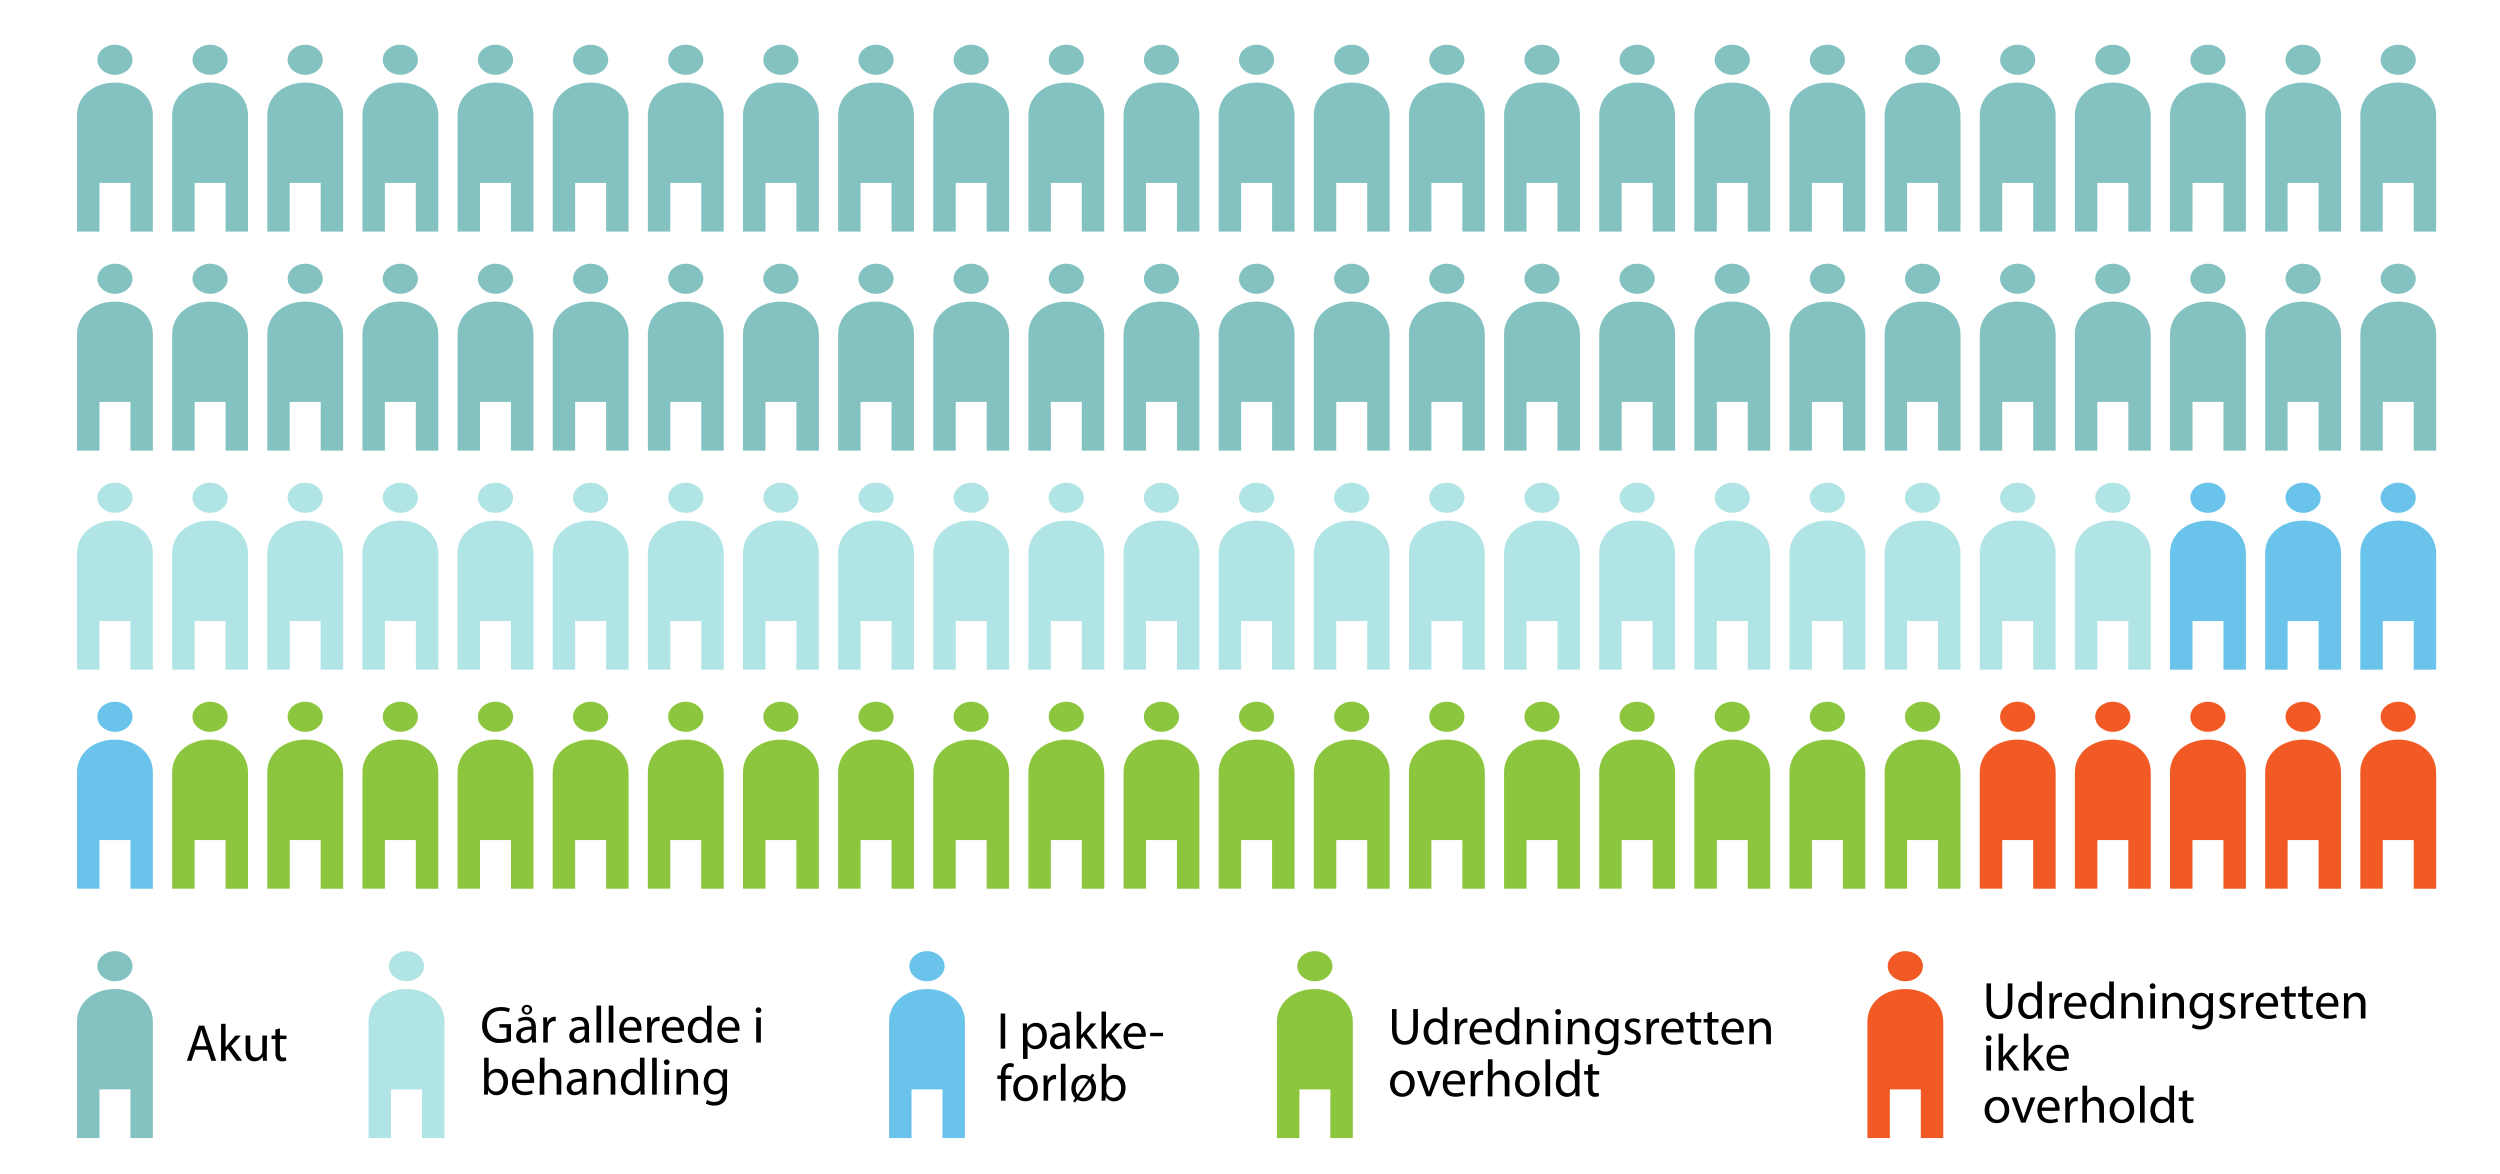 <svg id="Lag_1" data-name="Lag 1" xmlns="http://www.w3.org/2000/svg" viewBox="0 0 1616 759"><defs><style>.cls-1{fill:#84c2c1;}.cls-2{fill:#b1e4e5;}.cls-3{fill:#6ac3ea;}.cls-4{fill:#8cc63f;}.cls-5{fill:#f15a24;}</style></defs><title>udredningsret figur SVG</title><path class="cls-1" d="M74.3,53.38c-13.48,0-24.51,8.42-24.51,21.11v75.23H64.31V118.26h20v31.46H98.8V74.49C98.8,61.8,87.77,53.38,74.3,53.38Z"/><ellipse class="cls-1" cx="74.3" cy="38.63" rx="11.37" ry="9.73"/><path class="cls-1" d="M135.79,53.38c-13.48,0-24.51,8.42-24.51,21.11v75.23h14.53V118.26h20v31.46H160.3V74.49C160.3,61.8,149.27,53.38,135.79,53.38Z"/><ellipse class="cls-1" cx="135.79" cy="38.63" rx="11.37" ry="9.73"/><path class="cls-1" d="M197.29,53.38c-13.48,0-24.51,8.42-24.51,21.11v75.23H187.3V118.26h20v31.46H221.8V74.49C221.8,61.8,210.77,53.38,197.29,53.38Z"/><ellipse class="cls-1" cx="197.29" cy="38.63" rx="11.37" ry="9.73"/><path class="cls-1" d="M258.78,53.38c-13.48,0-24.5,8.42-24.5,21.11v75.23H248.8V118.26h20v31.46h14.52V74.49C283.29,61.8,272.26,53.38,258.78,53.38Z"/><ellipse class="cls-1" cx="258.78" cy="38.63" rx="11.37" ry="9.73"/><path class="cls-1" d="M320.28,53.38c-13.48,0-24.51,8.42-24.51,21.11v75.23H310.3V118.26h20v31.46h14.53V74.49C344.79,61.8,333.76,53.38,320.28,53.38Z"/><ellipse class="cls-1" cx="320.28" cy="38.63" rx="11.37" ry="9.73"/><path class="cls-1" d="M381.78,53.38c-13.48,0-24.51,8.42-24.51,21.11v75.23h14.52V118.26h20v31.46h14.52V74.49C406.28,61.8,395.26,53.38,381.78,53.38Z"/><ellipse class="cls-1" cx="381.78" cy="38.63" rx="11.37" ry="9.73"/><path class="cls-1" d="M443.27,53.38c-13.48,0-24.5,8.42-24.5,21.11v75.23h14.52V118.26h20v31.46h14.52V74.49C467.78,61.8,456.75,53.38,443.27,53.38Z"/><ellipse class="cls-1" cx="443.27" cy="38.63" rx="11.37" ry="9.73"/><path class="cls-1" d="M504.77,53.38c-13.48,0-24.51,8.42-24.51,21.11v75.23h14.52V118.26h20v31.46h14.53V74.49C529.28,61.8,518.25,53.38,504.77,53.38Z"/><ellipse class="cls-1" cx="504.77" cy="38.63" rx="11.37" ry="9.73"/><path class="cls-1" d="M566.27,53.38c-13.48,0-24.51,8.42-24.51,21.11v75.23h14.52V118.26h20v31.46h14.52V74.49C590.77,61.8,579.74,53.38,566.27,53.38Z"/><ellipse class="cls-1" cx="566.27" cy="38.63" rx="11.37" ry="9.73"/><path class="cls-1" d="M627.76,53.38c-13.48,0-24.51,8.42-24.51,21.11v75.23h14.53V118.26h20v31.46h14.52V74.49C652.27,61.8,641.24,53.38,627.76,53.38Z"/><ellipse class="cls-1" cx="627.76" cy="38.63" rx="11.37" ry="9.73"/><path class="cls-1" d="M689.26,53.38c-13.48,0-24.51,8.42-24.51,21.11v75.23h14.52V118.26h20v31.46h14.52V74.49C713.76,61.8,702.74,53.38,689.26,53.38Z"/><ellipse class="cls-1" cx="689.26" cy="38.63" rx="11.37" ry="9.73"/><path class="cls-1" d="M750.75,53.38c-13.48,0-24.5,8.42-24.5,21.11v75.23h14.52V118.26h20v31.46h14.52V74.49C775.26,61.8,764.23,53.38,750.75,53.38Z"/><ellipse class="cls-1" cx="750.75" cy="38.63" rx="11.37" ry="9.73"/><path class="cls-1" d="M812.25,53.38c-13.48,0-24.51,8.42-24.51,21.11v75.23h14.53V118.26h20v31.46h14.53V74.49C836.76,61.8,825.73,53.38,812.25,53.38Z"/><ellipse class="cls-1" cx="812.25" cy="38.63" rx="11.37" ry="9.73"/><path class="cls-1" d="M873.75,53.38c-13.48,0-24.51,8.42-24.51,21.11v75.23h14.52V118.26h20v31.46h14.52V74.49C898.25,61.8,887.23,53.38,873.75,53.38Z"/><ellipse class="cls-1" cx="873.75" cy="38.63" rx="11.37" ry="9.73"/><path class="cls-1" d="M935.24,53.38c-13.48,0-24.5,8.42-24.5,21.11v75.23h14.52V118.26h20v31.46h14.52V74.49C959.75,61.8,948.72,53.38,935.24,53.38Z"/><ellipse class="cls-1" cx="935.24" cy="38.63" rx="11.37" ry="9.73"/><path class="cls-1" d="M996.74,53.38c-13.48,0-24.51,8.42-24.51,21.11v75.23h14.52V118.26h20v31.46h14.53V74.49C1021.25,61.8,1010.22,53.38,996.74,53.38Z"/><ellipse class="cls-1" cx="996.74" cy="38.63" rx="11.37" ry="9.73"/><path class="cls-1" d="M1058.23,53.38c-13.47,0-24.5,8.42-24.5,21.11v75.23h14.52V118.26h20v31.46h14.52V74.49C1082.74,61.8,1071.71,53.38,1058.23,53.38Z"/><ellipse class="cls-1" cx="1058.23" cy="38.63" rx="11.37" ry="9.73"/><path class="cls-1" d="M1119.73,53.38c-13.48,0-24.51,8.42-24.51,21.11v75.23h14.53V118.26h20v31.46h14.52V74.49C1144.24,61.8,1133.21,53.38,1119.73,53.38Z"/><ellipse class="cls-1" cx="1119.73" cy="38.63" rx="11.37" ry="9.73"/><path class="cls-1" d="M1181.23,53.38c-13.48,0-24.51,8.42-24.51,21.11v75.23h14.52V118.26h20v31.46h14.52V74.49C1205.73,61.8,1194.71,53.38,1181.23,53.38Z"/><ellipse class="cls-1" cx="1181.23" cy="38.63" rx="11.37" ry="9.73"/><path class="cls-1" d="M1242.72,53.38c-13.48,0-24.5,8.42-24.5,21.11v75.23h14.52V118.26h20v31.46h14.52V74.49C1267.23,61.8,1256.2,53.38,1242.72,53.38Z"/><ellipse class="cls-1" cx="1242.72" cy="38.63" rx="11.37" ry="9.73"/><path class="cls-1" d="M1304.22,53.38c-13.48,0-24.51,8.42-24.51,21.11v75.23h14.53V118.26h20v31.46h14.53V74.49C1328.73,61.8,1317.7,53.38,1304.22,53.38Z"/><ellipse class="cls-1" cx="1304.22" cy="38.63" rx="11.37" ry="9.73"/><path class="cls-1" d="M1365.72,53.38c-13.48,0-24.51,8.42-24.51,21.11v75.23h14.52V118.26h20v31.46h14.52V74.49C1390.22,61.8,1379.2,53.38,1365.72,53.38Z"/><ellipse class="cls-1" cx="1365.72" cy="38.63" rx="11.37" ry="9.73"/><path class="cls-1" d="M1427.21,53.38c-13.48,0-24.51,8.42-24.51,21.11v75.23h14.53V118.26h20v31.46h14.52V74.49C1451.72,61.8,1440.69,53.38,1427.21,53.38Z"/><ellipse class="cls-1" cx="1427.21" cy="38.63" rx="11.37" ry="9.73"/><path class="cls-1" d="M1488.71,53.38c-13.48,0-24.51,8.42-24.51,21.11v75.23h14.52V118.26h20v31.46h14.53V74.49C1513.22,61.8,1502.19,53.38,1488.71,53.38Z"/><ellipse class="cls-1" cx="1488.71" cy="38.63" rx="11.37" ry="9.73"/><path class="cls-1" d="M1550.2,53.38c-13.47,0-24.5,8.42-24.5,21.11v75.23h14.52V118.26h20v31.46h14.52V74.49C1574.71,61.8,1563.68,53.38,1550.2,53.38Z"/><ellipse class="cls-1" cx="1550.2" cy="38.63" rx="11.37" ry="9.73"/><path class="cls-1" d="M74.3,194.94c-13.48,0-24.51,8.43-24.51,21.12v75.23H64.31V259.83h20v31.46H98.8V216.06C98.8,203.37,87.77,194.94,74.3,194.94Z"/><ellipse class="cls-1" cx="74.3" cy="180.2" rx="11.37" ry="9.73"/><path class="cls-1" d="M135.79,194.94c-13.48,0-24.51,8.43-24.51,21.12v75.23h14.53V259.83h20v31.46H160.3V216.06C160.3,203.37,149.27,194.94,135.79,194.94Z"/><ellipse class="cls-1" cx="135.79" cy="180.2" rx="11.37" ry="9.73"/><path class="cls-1" d="M197.29,194.94c-13.48,0-24.51,8.43-24.51,21.12v75.23H187.3V259.83h20v31.46H221.8V216.06C221.8,203.37,210.77,194.94,197.29,194.94Z"/><ellipse class="cls-1" cx="197.29" cy="180.2" rx="11.37" ry="9.73"/><path class="cls-1" d="M258.78,194.94c-13.48,0-24.5,8.43-24.5,21.12v75.23H248.8V259.83h20v31.46h14.52V216.06C283.29,203.37,272.26,194.94,258.78,194.94Z"/><ellipse class="cls-1" cx="258.78" cy="180.2" rx="11.37" ry="9.73"/><path class="cls-1" d="M320.28,194.94c-13.48,0-24.51,8.43-24.51,21.12v75.23H310.3V259.83h20v31.46h14.53V216.06C344.79,203.37,333.76,194.94,320.28,194.94Z"/><ellipse class="cls-1" cx="320.28" cy="180.2" rx="11.37" ry="9.73"/><path class="cls-1" d="M381.78,194.94c-13.48,0-24.51,8.43-24.51,21.12v75.23h14.52V259.83h20v31.46h14.52V216.06C406.28,203.37,395.26,194.94,381.78,194.94Z"/><ellipse class="cls-1" cx="381.78" cy="180.2" rx="11.37" ry="9.73"/><path class="cls-1" d="M443.27,194.94c-13.48,0-24.5,8.43-24.5,21.12v75.23h14.52V259.83h20v31.46h14.52V216.06C467.78,203.37,456.75,194.94,443.27,194.94Z"/><ellipse class="cls-1" cx="443.27" cy="180.2" rx="11.37" ry="9.73"/><path class="cls-1" d="M504.77,194.94c-13.48,0-24.51,8.43-24.51,21.12v75.23h14.52V259.83h20v31.46h14.53V216.06C529.28,203.37,518.25,194.94,504.77,194.94Z"/><ellipse class="cls-1" cx="504.77" cy="180.2" rx="11.37" ry="9.73"/><path class="cls-1" d="M566.27,194.94c-13.48,0-24.51,8.43-24.51,21.12v75.23h14.52V259.83h20v31.46h14.52V216.06C590.77,203.37,579.74,194.94,566.27,194.94Z"/><ellipse class="cls-1" cx="566.27" cy="180.2" rx="11.37" ry="9.73"/><path class="cls-1" d="M627.76,194.94c-13.48,0-24.51,8.43-24.51,21.12v75.23h14.53V259.83h20v31.46h14.52V216.06C652.27,203.37,641.24,194.94,627.76,194.94Z"/><ellipse class="cls-1" cx="627.76" cy="180.2" rx="11.37" ry="9.73"/><path class="cls-1" d="M689.26,194.94c-13.48,0-24.51,8.43-24.51,21.12v75.23h14.52V259.83h20v31.46h14.52V216.06C713.76,203.37,702.74,194.94,689.26,194.94Z"/><ellipse class="cls-1" cx="689.26" cy="180.2" rx="11.37" ry="9.73"/><path class="cls-1" d="M750.75,194.94c-13.48,0-24.5,8.43-24.5,21.12v75.23h14.52V259.83h20v31.46h14.52V216.06C775.26,203.37,764.23,194.94,750.75,194.94Z"/><ellipse class="cls-1" cx="750.75" cy="180.2" rx="11.37" ry="9.73"/><path class="cls-1" d="M812.25,194.94c-13.48,0-24.51,8.43-24.51,21.12v75.23h14.53V259.83h20v31.46h14.53V216.06C836.76,203.37,825.73,194.94,812.25,194.94Z"/><ellipse class="cls-1" cx="812.25" cy="180.2" rx="11.37" ry="9.73"/><path class="cls-1" d="M873.75,194.94c-13.48,0-24.51,8.43-24.51,21.12v75.23h14.52V259.83h20v31.46h14.52V216.06C898.25,203.37,887.23,194.94,873.75,194.94Z"/><ellipse class="cls-1" cx="873.75" cy="180.2" rx="11.37" ry="9.73"/><path class="cls-1" d="M935.24,194.94c-13.48,0-24.5,8.43-24.5,21.12v75.23h14.52V259.83h20v31.46h14.52V216.06C959.75,203.37,948.72,194.94,935.24,194.94Z"/><ellipse class="cls-1" cx="935.24" cy="180.2" rx="11.37" ry="9.73"/><path class="cls-1" d="M996.74,194.94c-13.48,0-24.51,8.43-24.51,21.12v75.23h14.52V259.83h20v31.46h14.53V216.06C1021.25,203.37,1010.22,194.94,996.74,194.94Z"/><ellipse class="cls-1" cx="996.74" cy="180.2" rx="11.37" ry="9.73"/><path class="cls-1" d="M1058.23,194.94c-13.47,0-24.5,8.43-24.5,21.12v75.23h14.52V259.83h20v31.46h14.52V216.06C1082.74,203.37,1071.71,194.94,1058.23,194.94Z"/><ellipse class="cls-1" cx="1058.23" cy="180.2" rx="11.37" ry="9.73"/><path class="cls-1" d="M1119.73,194.94c-13.48,0-24.51,8.43-24.51,21.12v75.23h14.53V259.83h20v31.46h14.52V216.06C1144.24,203.37,1133.21,194.94,1119.73,194.94Z"/><ellipse class="cls-1" cx="1119.73" cy="180.2" rx="11.37" ry="9.73"/><path class="cls-1" d="M1181.23,194.94c-13.48,0-24.51,8.43-24.51,21.12v75.23h14.52V259.83h20v31.46h14.52V216.06C1205.73,203.37,1194.71,194.94,1181.23,194.94Z"/><ellipse class="cls-1" cx="1181.23" cy="180.2" rx="11.37" ry="9.73"/><path class="cls-1" d="M1242.72,194.94c-13.48,0-24.5,8.43-24.5,21.12v75.23h14.52V259.83h20v31.46h14.52V216.06C1267.23,203.37,1256.2,194.94,1242.72,194.94Z"/><ellipse class="cls-1" cx="1242.72" cy="180.2" rx="11.37" ry="9.73"/><path class="cls-1" d="M1304.22,194.94c-13.48,0-24.51,8.43-24.51,21.12v75.23h14.53V259.83h20v31.46h14.53V216.06C1328.73,203.37,1317.7,194.94,1304.22,194.94Z"/><ellipse class="cls-1" cx="1304.22" cy="180.2" rx="11.37" ry="9.73"/><path class="cls-1" d="M1365.72,194.94c-13.48,0-24.51,8.43-24.51,21.12v75.23h14.52V259.83h20v31.46h14.52V216.06C1390.22,203.37,1379.2,194.94,1365.72,194.94Z"/><ellipse class="cls-1" cx="1365.72" cy="180.2" rx="11.37" ry="9.73"/><path class="cls-1" d="M1427.21,194.94c-13.48,0-24.51,8.43-24.51,21.12v75.23h14.53V259.83h20v31.46h14.52V216.06C1451.72,203.37,1440.69,194.94,1427.21,194.94Z"/><ellipse class="cls-1" cx="1427.21" cy="180.2" rx="11.37" ry="9.73"/><path class="cls-1" d="M1488.71,194.94c-13.48,0-24.51,8.43-24.51,21.12v75.23h14.52V259.83h20v31.46h14.53V216.06C1513.22,203.37,1502.19,194.94,1488.71,194.94Z"/><ellipse class="cls-1" cx="1488.71" cy="180.2" rx="11.37" ry="9.73"/><path class="cls-1" d="M1550.2,194.94c-13.47,0-24.5,8.43-24.5,21.12v75.23h14.52V259.83h20v31.46h14.52V216.06C1574.71,203.37,1563.68,194.94,1550.2,194.94Z"/><ellipse class="cls-1" cx="1550.2" cy="180.2" rx="11.37" ry="9.73"/><path class="cls-2" d="M74.3,336.51c-13.48,0-24.51,8.42-24.51,21.12v75.23H64.31V401.4h20v31.46H98.8V357.63C98.8,344.93,87.77,336.51,74.3,336.51Z"/><ellipse class="cls-2" cx="74.3" cy="321.76" rx="11.37" ry="9.73"/><path class="cls-2" d="M135.79,336.51c-13.48,0-24.51,8.42-24.51,21.12v75.23h14.53V401.4h20v31.46H160.3V357.63C160.3,344.93,149.27,336.51,135.79,336.51Z"/><ellipse class="cls-2" cx="135.79" cy="321.76" rx="11.37" ry="9.73"/><path class="cls-2" d="M197.29,336.51c-13.48,0-24.51,8.42-24.51,21.12v75.23H187.3V401.4h20v31.46H221.8V357.63C221.8,344.93,210.77,336.51,197.29,336.51Z"/><ellipse class="cls-2" cx="197.29" cy="321.76" rx="11.37" ry="9.73"/><path class="cls-2" d="M258.78,336.51c-13.48,0-24.5,8.42-24.5,21.12v75.23H248.8V401.4h20v31.46h14.52V357.63C283.29,344.93,272.26,336.51,258.78,336.51Z"/><ellipse class="cls-2" cx="258.78" cy="321.76" rx="11.37" ry="9.73"/><path class="cls-2" d="M320.28,336.51c-13.48,0-24.51,8.42-24.51,21.12v75.23H310.3V401.4h20v31.46h14.53V357.63C344.79,344.93,333.76,336.51,320.28,336.51Z"/><ellipse class="cls-2" cx="320.28" cy="321.76" rx="11.37" ry="9.73"/><path class="cls-2" d="M381.78,336.51c-13.48,0-24.51,8.42-24.51,21.12v75.23h14.52V401.4h20v31.46h14.52V357.63C406.28,344.93,395.26,336.51,381.78,336.51Z"/><ellipse class="cls-2" cx="381.78" cy="321.76" rx="11.37" ry="9.73"/><path class="cls-2" d="M443.27,336.51c-13.48,0-24.5,8.42-24.5,21.12v75.23h14.52V401.4h20v31.46h14.52V357.63C467.78,344.93,456.75,336.51,443.27,336.51Z"/><ellipse class="cls-2" cx="443.27" cy="321.76" rx="11.37" ry="9.73"/><path class="cls-2" d="M504.77,336.51c-13.48,0-24.51,8.42-24.51,21.12v75.23h14.52V401.4h20v31.46h14.53V357.63C529.28,344.93,518.25,336.51,504.77,336.51Z"/><ellipse class="cls-2" cx="504.77" cy="321.76" rx="11.37" ry="9.73"/><path class="cls-2" d="M566.27,336.51c-13.48,0-24.51,8.42-24.51,21.12v75.23h14.52V401.4h20v31.46h14.52V357.63C590.77,344.93,579.74,336.51,566.27,336.51Z"/><ellipse class="cls-2" cx="566.27" cy="321.76" rx="11.37" ry="9.73"/><path class="cls-2" d="M627.76,336.51c-13.48,0-24.51,8.42-24.51,21.12v75.23h14.53V401.4h20v31.46h14.52V357.63C652.27,344.93,641.24,336.51,627.76,336.51Z"/><ellipse class="cls-2" cx="627.76" cy="321.76" rx="11.37" ry="9.73"/><path class="cls-2" d="M689.26,336.51c-13.48,0-24.51,8.42-24.51,21.12v75.23h14.52V401.4h20v31.46h14.52V357.63C713.76,344.93,702.74,336.51,689.26,336.51Z"/><ellipse class="cls-2" cx="689.26" cy="321.76" rx="11.37" ry="9.73"/><path class="cls-2" d="M750.75,336.51c-13.48,0-24.5,8.42-24.5,21.12v75.23h14.52V401.4h20v31.46h14.52V357.63C775.26,344.93,764.23,336.51,750.75,336.51Z"/><ellipse class="cls-2" cx="750.75" cy="321.76" rx="11.37" ry="9.73"/><path class="cls-2" d="M812.25,336.51c-13.48,0-24.51,8.42-24.51,21.12v75.23h14.53V401.4h20v31.46h14.53V357.63C836.76,344.93,825.73,336.51,812.25,336.51Z"/><ellipse class="cls-2" cx="812.25" cy="321.76" rx="11.37" ry="9.73"/><path class="cls-2" d="M873.75,336.51c-13.48,0-24.51,8.42-24.51,21.12v75.23h14.52V401.4h20v31.46h14.52V357.63C898.25,344.93,887.23,336.51,873.75,336.51Z"/><ellipse class="cls-2" cx="873.75" cy="321.76" rx="11.37" ry="9.73"/><path class="cls-2" d="M935.24,336.51c-13.48,0-24.5,8.42-24.5,21.12v75.23h14.52V401.4h20v31.46h14.52V357.63C959.75,344.93,948.72,336.51,935.24,336.51Z"/><ellipse class="cls-2" cx="935.24" cy="321.76" rx="11.37" ry="9.73"/><path class="cls-2" d="M996.74,336.51c-13.48,0-24.51,8.42-24.51,21.12v75.23h14.52V401.4h20v31.46h14.53V357.63C1021.25,344.93,1010.22,336.51,996.74,336.51Z"/><ellipse class="cls-2" cx="996.74" cy="321.76" rx="11.37" ry="9.73"/><path class="cls-2" d="M1058.23,336.51c-13.47,0-24.5,8.42-24.5,21.12v75.23h14.52V401.4h20v31.46h14.52V357.63C1082.74,344.93,1071.71,336.51,1058.23,336.51Z"/><ellipse class="cls-2" cx="1058.23" cy="321.76" rx="11.37" ry="9.73"/><path class="cls-2" d="M1119.73,336.51c-13.48,0-24.51,8.42-24.51,21.12v75.23h14.53V401.4h20v31.46h14.52V357.63C1144.24,344.93,1133.21,336.51,1119.73,336.51Z"/><ellipse class="cls-2" cx="1119.73" cy="321.76" rx="11.37" ry="9.73"/><path class="cls-2" d="M1181.23,336.51c-13.48,0-24.51,8.42-24.51,21.12v75.23h14.52V401.4h20v31.46h14.52V357.63C1205.73,344.93,1194.71,336.51,1181.23,336.51Z"/><ellipse class="cls-2" cx="1181.23" cy="321.76" rx="11.37" ry="9.73"/><path class="cls-2" d="M1242.72,336.51c-13.48,0-24.5,8.42-24.5,21.12v75.23h14.52V401.4h20v31.46h14.52V357.63C1267.23,344.93,1256.2,336.51,1242.72,336.51Z"/><ellipse class="cls-2" cx="1242.72" cy="321.76" rx="11.37" ry="9.73"/><path class="cls-2" d="M1304.22,336.51c-13.48,0-24.51,8.42-24.51,21.12v75.23h14.53V401.4h20v31.46h14.53V357.63C1328.73,344.93,1317.7,336.51,1304.22,336.51Z"/><ellipse class="cls-2" cx="1304.22" cy="321.76" rx="11.37" ry="9.73"/><path class="cls-2" d="M1365.72,336.51c-13.48,0-24.51,8.42-24.51,21.12v75.23h14.52V401.4h20v31.46h14.52V357.63C1390.22,344.93,1379.2,336.51,1365.72,336.51Z"/><ellipse class="cls-2" cx="1365.72" cy="321.76" rx="11.37" ry="9.73"/><path class="cls-3" d="M1427.21,336.51c-13.48,0-24.51,8.42-24.51,21.12v75.23h14.53V401.4h20v31.46h14.52V357.63C1451.72,344.93,1440.69,336.51,1427.21,336.51Z"/><ellipse class="cls-3" cx="1427.21" cy="321.76" rx="11.37" ry="9.73"/><path class="cls-3" d="M1488.71,336.51c-13.48,0-24.51,8.42-24.51,21.12v75.23h14.52V401.4h20v31.46h14.53V357.63C1513.22,344.93,1502.19,336.51,1488.71,336.51Z"/><ellipse class="cls-3" cx="1488.71" cy="321.76" rx="11.37" ry="9.73"/><path class="cls-3" d="M1550.2,336.51c-13.47,0-24.5,8.42-24.5,21.12v75.23h14.52V401.4h20v31.46h14.52V357.63C1574.71,344.93,1563.68,336.51,1550.2,336.51Z"/><ellipse class="cls-3" cx="1550.2" cy="321.76" rx="11.37" ry="9.73"/><path class="cls-3" d="M74.3,478.08c-13.48,0-24.51,8.42-24.51,21.11v75.23H64.31V543h20v31.46H98.8V499.19C98.8,486.5,87.77,478.08,74.3,478.08Z"/><ellipse class="cls-3" cx="74.3" cy="463.33" rx="11.37" ry="9.73"/><path class="cls-1" d="M74.3,639.31c-13.48,0-24.51,8.42-24.51,21.11v75.23H64.31V704.19h20v31.46H98.8V660.42C98.8,647.73,87.77,639.31,74.3,639.31Z"/><ellipse class="cls-1" cx="74.3" cy="624.56" rx="11.37" ry="9.73"/><path class="cls-4" d="M135.79,478.08c-13.48,0-24.51,8.42-24.51,21.11v75.23h14.53V543h20v31.46H160.3V499.19C160.3,486.5,149.27,478.08,135.79,478.08Z"/><ellipse class="cls-4" cx="135.79" cy="463.33" rx="11.37" ry="9.73"/><path class="cls-4" d="M197.29,478.08c-13.48,0-24.51,8.42-24.51,21.11v75.23H187.3V543h20v31.46H221.8V499.19C221.8,486.5,210.77,478.08,197.29,478.08Z"/><ellipse class="cls-4" cx="197.29" cy="463.33" rx="11.37" ry="9.73"/><path class="cls-4" d="M258.78,478.08c-13.48,0-24.5,8.42-24.5,21.11v75.23H248.8V543h20v31.46h14.52V499.19C283.29,486.5,272.26,478.08,258.78,478.08Z"/><ellipse class="cls-4" cx="258.78" cy="463.33" rx="11.37" ry="9.73"/><path class="cls-4" d="M320.28,478.08c-13.48,0-24.51,8.42-24.51,21.11v75.23H310.3V543h20v31.46h14.53V499.19C344.79,486.5,333.76,478.08,320.28,478.08Z"/><ellipse class="cls-4" cx="320.28" cy="463.33" rx="11.37" ry="9.73"/><path class="cls-4" d="M381.78,478.08c-13.48,0-24.51,8.42-24.51,21.11v75.23h14.52V543h20v31.46h14.52V499.19C406.28,486.5,395.26,478.08,381.78,478.08Z"/><ellipse class="cls-4" cx="381.78" cy="463.33" rx="11.37" ry="9.73"/><path class="cls-4" d="M443.27,478.08c-13.48,0-24.5,8.42-24.5,21.11v75.23h14.52V543h20v31.46h14.52V499.19C467.78,486.5,456.75,478.08,443.27,478.08Z"/><ellipse class="cls-4" cx="443.27" cy="463.33" rx="11.37" ry="9.73"/><path class="cls-4" d="M504.77,478.08c-13.48,0-24.51,8.42-24.51,21.11v75.23h14.52V543h20v31.46h14.53V499.19C529.28,486.5,518.25,478.08,504.77,478.08Z"/><ellipse class="cls-4" cx="504.77" cy="463.33" rx="11.37" ry="9.73"/><path class="cls-4" d="M566.27,478.08c-13.48,0-24.51,8.42-24.51,21.11v75.23h14.52V543h20v31.46h14.52V499.19C590.77,486.5,579.74,478.08,566.27,478.08Z"/><ellipse class="cls-4" cx="566.27" cy="463.33" rx="11.37" ry="9.73"/><path class="cls-4" d="M627.76,478.08c-13.48,0-24.51,8.42-24.51,21.11v75.23h14.53V543h20v31.46h14.52V499.19C652.27,486.5,641.24,478.08,627.76,478.08Z"/><ellipse class="cls-4" cx="627.76" cy="463.33" rx="11.37" ry="9.73"/><path class="cls-4" d="M689.26,478.08c-13.48,0-24.51,8.42-24.51,21.11v75.23h14.52V543h20v31.46h14.52V499.19C713.76,486.5,702.74,478.08,689.26,478.08Z"/><ellipse class="cls-4" cx="689.26" cy="463.33" rx="11.37" ry="9.73"/><path class="cls-4" d="M750.75,478.08c-13.48,0-24.5,8.42-24.5,21.11v75.23h14.52V543h20v31.46h14.52V499.19C775.26,486.5,764.23,478.08,750.75,478.08Z"/><ellipse class="cls-4" cx="750.75" cy="463.33" rx="11.37" ry="9.73"/><path class="cls-4" d="M812.25,478.08c-13.48,0-24.51,8.42-24.51,21.11v75.23h14.53V543h20v31.46h14.53V499.19C836.76,486.5,825.73,478.08,812.25,478.08Z"/><ellipse class="cls-4" cx="812.25" cy="463.33" rx="11.37" ry="9.73"/><path class="cls-4" d="M873.75,478.08c-13.48,0-24.51,8.42-24.51,21.11v75.23h14.52V543h20v31.46h14.52V499.19C898.25,486.5,887.23,478.08,873.75,478.08Z"/><ellipse class="cls-4" cx="873.75" cy="463.33" rx="11.37" ry="9.73"/><path class="cls-4" d="M935.24,478.08c-13.48,0-24.5,8.42-24.5,21.11v75.23h14.52V543h20v31.46h14.52V499.19C959.75,486.5,948.72,478.08,935.24,478.08Z"/><ellipse class="cls-4" cx="935.24" cy="463.33" rx="11.37" ry="9.73"/><path class="cls-4" d="M996.74,478.08c-13.48,0-24.51,8.42-24.51,21.11v75.23h14.52V543h20v31.46h14.53V499.19C1021.25,486.5,1010.22,478.08,996.74,478.08Z"/><ellipse class="cls-4" cx="996.74" cy="463.33" rx="11.37" ry="9.73"/><path class="cls-4" d="M1058.23,478.08c-13.47,0-24.5,8.42-24.5,21.11v75.23h14.52V543h20v31.46h14.52V499.19C1082.74,486.5,1071.71,478.08,1058.23,478.08Z"/><ellipse class="cls-4" cx="1058.23" cy="463.33" rx="11.37" ry="9.73"/><path class="cls-4" d="M1119.73,478.08c-13.48,0-24.51,8.42-24.51,21.11v75.23h14.53V543h20v31.46h14.52V499.19C1144.24,486.5,1133.21,478.08,1119.73,478.08Z"/><ellipse class="cls-4" cx="1119.73" cy="463.33" rx="11.37" ry="9.73"/><path class="cls-4" d="M1181.23,478.08c-13.48,0-24.51,8.42-24.51,21.11v75.23h14.52V543h20v31.46h14.52V499.19C1205.73,486.5,1194.71,478.08,1181.23,478.08Z"/><ellipse class="cls-4" cx="1181.23" cy="463.33" rx="11.37" ry="9.73"/><path class="cls-4" d="M1242.72,478.08c-13.48,0-24.5,8.42-24.5,21.11v75.23h14.52V543h20v31.46h14.52V499.19C1267.23,486.5,1256.2,478.08,1242.72,478.08Z"/><ellipse class="cls-4" cx="1242.72" cy="463.33" rx="11.37" ry="9.73"/><path class="cls-5" d="M1304.22,478.08c-13.48,0-24.51,8.42-24.51,21.11v75.23h14.53V543h20v31.46h14.53V499.19C1328.73,486.5,1317.7,478.08,1304.22,478.08Z"/><ellipse class="cls-5" cx="1304.22" cy="463.33" rx="11.37" ry="9.73"/><path class="cls-5" d="M1365.72,478.08c-13.48,0-24.51,8.42-24.51,21.11v75.23h14.52V543h20v31.46h14.52V499.19C1390.22,486.5,1379.2,478.08,1365.72,478.08Z"/><ellipse class="cls-5" cx="1365.72" cy="463.33" rx="11.37" ry="9.73"/><path class="cls-5" d="M1427.21,478.08c-13.48,0-24.51,8.42-24.51,21.11v75.23h14.53V543h20v31.46h14.52V499.19C1451.72,486.5,1440.69,478.08,1427.21,478.08Z"/><ellipse class="cls-5" cx="1427.21" cy="463.33" rx="11.37" ry="9.73"/><path class="cls-5" d="M1488.71,478.08c-13.48,0-24.51,8.42-24.51,21.11v75.23h14.52V543h20v31.46h14.53V499.19C1513.22,486.5,1502.19,478.08,1488.71,478.08Z"/><ellipse class="cls-5" cx="1488.71" cy="463.33" rx="11.37" ry="9.73"/><path class="cls-5" d="M1550.2,478.08c-13.47,0-24.5,8.42-24.5,21.11v75.23h14.52V543h20v31.46h14.52V499.19C1574.71,486.5,1563.68,478.08,1550.2,478.08Z"/><ellipse class="cls-5" cx="1550.2" cy="463.33" rx="11.37" ry="9.73"/><path d="M126.17,678.56l-2.36,7.14h-3L128.49,663H132l7.75,22.69h-3.13l-2.43-7.14Zm7.44-2.29-2.23-6.53c-.5-1.48-.84-2.82-1.17-4.14h-.07c-.34,1.35-.71,2.73-1.15,4.11l-2.22,6.56Z"/><path d="M145.83,676.88h.06c.41-.57,1-1.28,1.45-1.85l4.78-5.62h3.57l-6.3,6.7,7.17,9.59H153l-5.62-7.81-1.51,1.68v6.13H142.9V661.8h2.93Z"/><path d="M172.45,681.26c0,1.68,0,3.16.14,4.44H170l-.17-2.66h-.06a6.16,6.16,0,0,1-5.39,3c-2.56,0-5.62-1.41-5.62-7.14v-9.52h3v9c0,3.1.94,5.18,3.64,5.18a4.17,4.17,0,0,0,4.17-4.21v-10h3Z"/><path d="M180.94,664.73v4.68h4.24v2.25h-4.24v8.79c0,2,.57,3.16,2.22,3.16a6.61,6.61,0,0,0,1.71-.2l.14,2.22a7.13,7.13,0,0,1-2.63.41,4.07,4.07,0,0,1-3.19-1.25c-.85-.87-1.15-2.32-1.15-4.24v-8.89h-2.52v-2.25H178V665.5Z"/><path class="cls-2" d="M262.75,639.31c-13.48,0-24.51,8.42-24.51,21.11v75.23h14.52V704.19h20v31.46h14.53V660.42C287.26,647.73,276.23,639.31,262.75,639.31Z"/><ellipse class="cls-2" cx="262.75" cy="624.56" rx="11.37" ry="9.73"/><path d="M330.31,672.89a20.9,20.9,0,0,1-7,1.25,10.67,10.67,0,0,1-11.65-11.44c0-6.77,4.68-11.72,12.29-11.72a14.09,14.09,0,0,1,5.66,1l-.71,2.4a11.74,11.74,0,0,0-5-1c-5.52,0-9.12,3.43-9.12,9.12s3.47,9.16,8.75,9.16a9.52,9.52,0,0,0,3.91-.61v-6.77h-4.61V662h7.47Z"/><path d="M344,673.9l-.24-2h-.1a6.07,6.07,0,0,1-5,2.42,4.64,4.64,0,0,1-5-4.67c0-3.94,3.5-6.1,9.79-6.06v-.34c0-1.35-.37-3.77-3.7-3.77a8.09,8.09,0,0,0-4.24,1.21l-.68-1.95a10.09,10.09,0,0,1,5.36-1.45c5,0,6.19,3.4,6.19,6.67V670a23.1,23.1,0,0,0,.27,3.9Zm-.44-8.31c-3.23-.07-6.9.5-6.9,3.67a2.62,2.62,0,0,0,2.79,2.83,4.06,4.06,0,0,0,3.94-2.73,3.11,3.11,0,0,0,.17-.94Zm-6.36-12.82a3.17,3.17,0,0,1,3.43-3.2,3.12,3.12,0,0,1,3.33,3.16,3.39,3.39,0,0,1-6.76,0Zm5.11-.07a1.71,1.71,0,1,0-3.4.07,1.71,1.71,0,1,0,3.4-.07Z"/><path d="M351.18,662.7c0-1.92,0-3.57-.13-5.09h2.59l.1,3.2h.13a4.89,4.89,0,0,1,4.51-3.57,3.45,3.45,0,0,1,.84.1v2.8a4.26,4.26,0,0,0-1-.1c-2.08,0-3.56,1.58-4,3.8a9.13,9.13,0,0,0-.13,1.38v8.68h-2.93Z"/><path d="M378.34,673.9l-.23-2H378a6.07,6.07,0,0,1-5,2.42,4.64,4.64,0,0,1-5-4.67c0-3.94,3.5-6.1,9.8-6.06v-.34c0-1.35-.37-3.77-3.7-3.77a8.09,8.09,0,0,0-4.24,1.21l-.68-1.95a10.08,10.08,0,0,1,5.35-1.45c5,0,6.2,3.4,6.2,6.67V670a23.1,23.1,0,0,0,.27,3.9Zm-.43-8.31c-3.23-.07-6.9.5-6.9,3.67a2.62,2.62,0,0,0,2.79,2.83,4.06,4.06,0,0,0,3.94-2.73,3.11,3.11,0,0,0,.17-.94Z"/><path d="M385.55,650h3v23.9h-3Z"/><path d="M393.49,650h3v23.9h-3Z"/><path d="M403.09,666.3c.06,4,2.62,5.65,5.58,5.65a10.82,10.82,0,0,0,4.52-.84l.5,2.12a13.21,13.21,0,0,1-5.42,1c-5,0-8-3.3-8-8.21s2.89-8.79,7.64-8.79c5.32,0,6.73,4.68,6.73,7.68a12.25,12.25,0,0,1-.1,1.38Zm8.68-2.12c0-1.89-.77-4.82-4.11-4.82-3,0-4.3,2.76-4.54,4.82Z"/><path d="M418.3,662.7c0-1.92,0-3.57-.13-5.09h2.59l.1,3.2H421a4.9,4.9,0,0,1,4.52-3.57,3.58,3.58,0,0,1,.84.1v2.8a4.37,4.37,0,0,0-1-.1c-2.09,0-3.57,1.58-4,3.8a7.93,7.93,0,0,0-.14,1.38v8.68H418.3Z"/><path d="M430.62,666.3c.07,4,2.63,5.65,5.59,5.65a10.73,10.73,0,0,0,4.51-.84l.51,2.12a13.25,13.25,0,0,1-5.42,1c-5,0-8-3.3-8-8.21s2.9-8.79,7.65-8.79c5.31,0,6.73,4.68,6.73,7.68a12.25,12.25,0,0,1-.1,1.38Zm8.69-2.12c0-1.89-.78-4.82-4.11-4.82-3,0-4.31,2.76-4.54,4.82Z"/><path d="M459.91,650v19.7c0,1.44,0,3.09.13,4.2h-2.66l-.13-2.82h-.07a6,6,0,0,1-5.55,3.19c-3.94,0-7-3.33-7-8.28,0-5.42,3.33-8.75,7.3-8.75a5.46,5.46,0,0,1,4.92,2.49H457V650Zm-3,14.24a5.24,5.24,0,0,0-.14-1.24,4.35,4.35,0,0,0-4.27-3.44c-3.07,0-4.88,2.7-4.88,6.3,0,3.3,1.61,6,4.81,6a4.45,4.45,0,0,0,4.34-3.53,5.18,5.18,0,0,0,.14-1.28Z"/><path d="M466.47,666.3c.07,4,2.63,5.65,5.59,5.65a10.73,10.73,0,0,0,4.51-.84l.51,2.12a13.25,13.25,0,0,1-5.42,1c-5,0-8-3.3-8-8.21s2.89-8.79,7.64-8.79c5.31,0,6.73,4.68,6.73,7.68a12.25,12.25,0,0,1-.1,1.38Zm8.69-2.12c0-1.89-.78-4.82-4.11-4.82-3,0-4.31,2.76-4.54,4.82Z"/><path d="M492.12,653a1.74,1.74,0,0,1-1.88,1.82,1.76,1.76,0,0,1-1.79-1.82,1.81,1.81,0,0,1,1.86-1.85A1.75,1.75,0,0,1,492.12,653Zm-3.3,20.87V657.61h3V673.9Z"/><path d="M312.81,707.57c.06-1.11.13-2.76.13-4.21V683.67h2.93V693.9h.07a6,6,0,0,1,5.55-3c4,0,6.9,3.36,6.87,8.31,0,5.82-3.67,8.72-7.31,8.72a5.81,5.81,0,0,1-5.45-3.06h-.1l-.14,2.69Zm3.06-6.53a6,6,0,0,0,.13,1.07,4.58,4.58,0,0,0,4.45,3.47c3.09,0,4.94-2.52,4.94-6.26,0-3.26-1.68-6.06-4.84-6.06A4.72,4.72,0,0,0,316,696.9a5.59,5.59,0,0,0-.17,1.21Z"/><path d="M333.74,700c.07,4,2.63,5.66,5.59,5.66a10.55,10.55,0,0,0,4.51-.85l.51,2.12a13.08,13.08,0,0,1-5.42,1c-5,0-8-3.29-8-8.21s2.89-8.78,7.64-8.78c5.31,0,6.73,4.67,6.73,7.67a11.87,11.87,0,0,1-.1,1.38Zm8.69-2.12c0-1.89-.78-4.81-4.11-4.81-3,0-4.31,2.76-4.54,4.81Z"/><path d="M349,683.67h3v10.16H352a5.44,5.44,0,0,1,2.12-2.08,6,6,0,0,1,3-.84c2.19,0,5.69,1.34,5.69,7v9.7h-3v-9.36c0-2.63-1-4.85-3.77-4.85a4.27,4.27,0,0,0-4,3,3.61,3.61,0,0,0-.2,1.42v9.83h-3Z"/><path d="M376.66,707.57l-.23-2.06h-.11a6,6,0,0,1-5,2.43,4.64,4.64,0,0,1-5-4.68c0-3.94,3.5-6.09,9.8-6.06v-.34c0-1.34-.37-3.77-3.71-3.77a8.14,8.14,0,0,0-4.24,1.21l-.67-1.95a10.17,10.17,0,0,1,5.35-1.44c5,0,6.19,3.39,6.19,6.66v6.09a23.15,23.15,0,0,0,.27,3.91Zm-.44-8.32c-3.23-.06-6.9.51-6.9,3.67a2.62,2.62,0,0,0,2.8,2.83,4.07,4.07,0,0,0,3.94-2.73,3.09,3.09,0,0,0,.16-.94Z"/><path d="M383.87,695.69c0-1.69,0-3.07-.14-4.41h2.63l.16,2.69h.07a6,6,0,0,1,5.39-3.06c2.25,0,5.75,1.34,5.75,6.93v9.73h-3v-9.39c0-2.63-1-4.82-3.77-4.82a4.2,4.2,0,0,0-4,3,4.41,4.41,0,0,0-.2,1.38v9.8h-3Z"/><path d="M416.62,683.67v19.69c0,1.45,0,3.1.13,4.21h-2.66l-.13-2.83h-.07a6,6,0,0,1-5.55,3.2c-3.94,0-7-3.33-7-8.28,0-5.42,3.33-8.75,7.3-8.75a5.43,5.43,0,0,1,4.92,2.49h.07v-9.73Zm-3,14.24a5.33,5.33,0,0,0-.14-1.25,4.36,4.36,0,0,0-4.27-3.43c-3.07,0-4.88,2.69-4.88,6.29,0,3.3,1.61,6,4.81,6a4.45,4.45,0,0,0,4.34-3.54,5.12,5.12,0,0,0,.14-1.28Z"/><path d="M421.53,683.67h3v23.9h-3Z"/><path d="M432.78,686.7a1.84,1.84,0,0,1-3.67,0,1.8,1.8,0,0,1,1.85-1.85A1.76,1.76,0,0,1,432.78,686.7Zm-3.3,20.87V691.28h3v16.29Z"/><path d="M437.35,695.69c0-1.69,0-3.07-.13-4.41h2.63L440,694h.07a6,6,0,0,1,5.39-3.06c2.25,0,5.75,1.34,5.75,6.93v9.73h-3v-9.39c0-2.63-1-4.82-3.77-4.82a4.2,4.2,0,0,0-4,3,4.14,4.14,0,0,0-.2,1.38v9.8h-3Z"/><path d="M470.07,691.28c-.06,1.17-.13,2.49-.13,4.47v9.46c0,3.74-.74,6-2.32,7.44a8.66,8.66,0,0,1-5.93,2,10.59,10.59,0,0,1-5.42-1.34L457,711a9.22,9.22,0,0,0,4.78,1.28c3,0,5.25-1.58,5.25-5.69v-1.82H467a5.81,5.81,0,0,1-5.19,2.73c-4,0-6.93-3.43-6.93-7.94,0-5.52,3.6-8.65,7.34-8.65a5.43,5.43,0,0,1,5.08,2.82h.07l.13-2.45ZM467,697.71a4.06,4.06,0,0,0-.17-1.35,4.26,4.26,0,0,0-4.14-3.13c-2.83,0-4.85,2.39-4.85,6.16,0,3.2,1.62,5.86,4.82,5.86a4.34,4.34,0,0,0,4.11-3,5.35,5.35,0,0,0,.23-1.58Z"/><path class="cls-3" d="M599.2,639.31c-13.47,0-24.5,8.42-24.5,21.11v75.23h14.52V704.19h20v31.46h14.52V660.42C623.71,647.73,612.68,639.31,599.2,639.31Z"/><ellipse class="cls-3" cx="599.2" cy="624.56" rx="11.37" ry="9.73"/><path d="M649.76,655.14v22.69h-2.93V655.14Z"/><path d="M661.24,666.86c0-2.09-.07-3.77-.14-5.32h2.66l.14,2.79H664a6.41,6.41,0,0,1,5.79-3.16c3.94,0,6.9,3.33,6.9,8.28,0,5.86-3.57,8.75-7.4,8.75a5.71,5.71,0,0,1-5-2.56h-.07v8.86h-2.92Zm2.92,4.34a6.38,6.38,0,0,0,.14,1.21,4.57,4.57,0,0,0,4.44,3.47c3.13,0,5-2.56,5-6.3,0-3.26-1.72-6.06-4.85-6.06a4.72,4.72,0,0,0-4.47,3.67,4.87,4.87,0,0,0-.21,1.22Z"/><path d="M689.07,677.83l-.23-2.05h-.1a6.07,6.07,0,0,1-5,2.42,4.65,4.65,0,0,1-5-4.68c0-3.94,3.5-6.09,9.8-6.06v-.33c0-1.35-.37-3.77-3.7-3.77a8.09,8.09,0,0,0-4.24,1.21l-.68-2a10.08,10.08,0,0,1,5.35-1.45c5,0,6.2,3.4,6.2,6.66v6.1a22.11,22.11,0,0,0,.27,3.9Zm-.43-8.31c-3.23-.07-6.9.5-6.9,3.66a2.62,2.62,0,0,0,2.79,2.83,4.05,4.05,0,0,0,3.94-2.72,3.17,3.17,0,0,0,.17-.95Z"/><path d="M698.87,669h.07c.4-.57,1-1.28,1.44-1.85l4.78-5.62h3.57l-6.29,6.7,7.17,9.59H706L700.38,670l-1.51,1.68v6.13h-2.93v-23.9h2.93Z"/><path d="M714.89,669H715c.4-.57,1-1.28,1.45-1.85l4.78-5.62h3.57l-6.3,6.7,7.17,9.59H722L716.41,670l-1.52,1.68v6.13H712v-23.9h2.93Z"/><path d="M729.06,670.22c.07,4,2.63,5.66,5.59,5.66a10.73,10.73,0,0,0,4.51-.84l.51,2.12a13.21,13.21,0,0,1-5.42,1c-5,0-8-3.3-8-8.22s2.89-8.78,7.64-8.78c5.32,0,6.73,4.68,6.73,7.67a11.87,11.87,0,0,1-.1,1.38Zm8.69-2.12c0-1.88-.77-4.81-4.11-4.81-3,0-4.31,2.76-4.54,4.81Z"/><path d="M751.75,667.63v2.19h-8.31v-2.19Z"/><path d="M647,711.49v-14h-2.29V695.2H647v-.77c0-2.29.51-4.38,1.89-5.69a5.66,5.66,0,0,1,4-1.52,6.74,6.74,0,0,1,2.52.48L655,690a4.49,4.49,0,0,0-1.89-.37c-2.52,0-3.16,2.22-3.16,4.72v.87h3.94v2.26H650v14Z"/><path d="M670.86,703.21c0,6-4.17,8.65-8.11,8.65-4.41,0-7.81-3.23-7.81-8.38,0-5.45,3.57-8.65,8.08-8.65C667.7,694.83,670.86,698.23,670.86,703.21Zm-12.92.17c0,3.57,2,6.26,4.95,6.26s4.94-2.66,4.94-6.33c0-2.76-1.38-6.26-4.88-6.26S657.94,700.28,657.94,703.38Z"/><path d="M674.6,700.28c0-1.91,0-3.56-.13-5.08h2.59l.1,3.2h.13a4.89,4.89,0,0,1,4.51-3.57,3.15,3.15,0,0,1,.85.1v2.8a4.37,4.37,0,0,0-1-.1c-2.09,0-3.57,1.58-4,3.8a9.13,9.13,0,0,0-.13,1.38v8.68H674.6Z"/><path d="M685.74,687.59h3v23.9h-3Z"/><path d="M704.66,696l1.41-2,1.32.91L706,697a8.4,8.4,0,0,1,2.46,6.22c0,6-4.14,8.65-7.94,8.65a7.67,7.67,0,0,1-4.18-1.14l-1.45,2-1.24-1,1.41-2a8.37,8.37,0,0,1-2.52-6.29c0-5.42,3.57-8.62,8-8.62A7.74,7.74,0,0,1,704.66,696Zm-1.35,2a4.36,4.36,0,0,0-2.86-1c-3.63,0-5.08,3.37-5.08,6.33a7,7,0,0,0,1.21,4.07l.07,0Zm-5.65,10.67a4,4,0,0,0,2.73.94c3.09,0,5.15-2.66,5.15-6.33a7.25,7.25,0,0,0-1.15-4h-.07Z"/><path d="M712,711.49c.07-1.11.14-2.76.14-4.2v-19.7h2.93v10.24h.06a6.08,6.08,0,0,1,5.56-3c4,0,6.9,3.37,6.86,8.32,0,5.82-3.66,8.71-7.3,8.71a5.78,5.78,0,0,1-5.45-3.06h-.1l-.14,2.69ZM715.1,705a5.41,5.41,0,0,0,.13,1.08,4.57,4.57,0,0,0,4.44,3.47c3.1,0,5-2.53,5-6.26,0-3.27-1.68-6.06-4.85-6.06a4.73,4.73,0,0,0-4.51,3.63,6.47,6.47,0,0,0-.16,1.21Z"/><path class="cls-4" d="M849.92,639.31c-13.47,0-24.5,8.42-24.5,21.11v75.23h14.52V704.19h20v31.46h14.52V660.42C874.43,647.73,863.4,639.31,849.92,639.31Z"/><ellipse class="cls-4" cx="849.92" cy="624.56" rx="11.37" ry="9.73"/><path d="M902.72,652.28v13.43c0,5.08,2.26,7.23,5.29,7.23,3.37,0,5.52-2.22,5.52-7.23V652.28h3V665.5c0,7-3.67,9.83-8.58,9.83-4.65,0-8.15-2.66-8.15-9.69V652.28Z"/><path d="M935.54,651.06v19.69c0,1.45,0,3.1.14,4.21H933l-.13-2.82h-.07a6,6,0,0,1-5.56,3.19c-3.93,0-7-3.33-7-8.28,0-5.42,3.33-8.75,7.3-8.75a5.46,5.46,0,0,1,4.92,2.49h.06v-9.73Zm-3,14.24a5.23,5.23,0,0,0-.13-1.24,4.37,4.37,0,0,0-4.28-3.44c-3.06,0-4.88,2.7-4.88,6.3,0,3.3,1.62,6,4.82,6a4.45,4.45,0,0,0,4.34-3.53,5.24,5.24,0,0,0,.13-1.28Z"/><path d="M940.46,663.75c0-1.92,0-3.56-.13-5.08h2.59l.1,3.2h.13a4.89,4.89,0,0,1,4.51-3.57,3,3,0,0,1,.84.1v2.8a4.19,4.19,0,0,0-1-.11c-2.09,0-3.57,1.59-4,3.81a9.13,9.13,0,0,0-.13,1.38V675h-2.93Z"/><path d="M952.78,667.36c.07,4,2.63,5.65,5.59,5.65a10.73,10.73,0,0,0,4.51-.84l.5,2.12a13.17,13.17,0,0,1-5.42,1c-5,0-8-3.3-8-8.21s2.9-8.79,7.64-8.79c5.32,0,6.74,4.68,6.74,7.68a12.25,12.25,0,0,1-.1,1.38Zm8.68-2.12c0-1.89-.77-4.82-4.1-4.82-3,0-4.31,2.76-4.55,4.82Z"/><path d="M982.07,651.06v19.69c0,1.45,0,3.1.13,4.21h-2.66l-.13-2.82h-.07a6,6,0,0,1-5.55,3.19c-3.94,0-7-3.33-7-8.28,0-5.42,3.33-8.75,7.3-8.75a5.46,5.46,0,0,1,4.92,2.49h.06v-9.73Zm-3,14.24a5.23,5.23,0,0,0-.13-1.24,4.35,4.35,0,0,0-4.27-3.44c-3.07,0-4.89,2.7-4.89,6.3,0,3.3,1.62,6,4.82,6a4.45,4.45,0,0,0,4.34-3.53,5.24,5.24,0,0,0,.13-1.28Z"/><path d="M987,663.08c0-1.68,0-3.06-.13-4.41h2.62l.17,2.69h.07a6,6,0,0,1,5.38-3.06c2.26,0,5.76,1.35,5.76,6.94V675h-3v-9.39c0-2.62-1-4.81-3.77-4.81a4.2,4.2,0,0,0-4,3,4.09,4.09,0,0,0-.21,1.38V675h-3Z"/><path d="M1009,654.09a1.74,1.74,0,0,1-1.88,1.82,1.76,1.76,0,0,1-1.79-1.82,1.81,1.81,0,0,1,1.86-1.85A1.75,1.75,0,0,1,1009,654.09Zm-3.3,20.87V658.67h3V675Z"/><path d="M1013.54,663.08c0-1.68,0-3.06-.13-4.41H1016l.17,2.69h.07a6,6,0,0,1,5.38-3.06c2.26,0,5.76,1.35,5.76,6.94V675h-3v-9.39c0-2.62-1-4.81-3.77-4.81a4.19,4.19,0,0,0-4,3,4.09,4.09,0,0,0-.21,1.38V675h-3Z"/><path d="M1046.26,658.67c-.07,1.18-.13,2.49-.13,4.48v9.46c0,3.73-.75,6-2.33,7.44a8.63,8.63,0,0,1-5.92,2,10.47,10.47,0,0,1-5.42-1.35l.74-2.25a9.22,9.22,0,0,0,4.78,1.28c3,0,5.25-1.59,5.25-5.69v-1.82h-.07a5.83,5.83,0,0,1-5.18,2.73c-4,0-6.93-3.44-6.93-7.95,0-5.52,3.6-8.65,7.33-8.65a5.43,5.43,0,0,1,5.09,2.83h.06l.14-2.46Zm-3.06,6.43a4.42,4.42,0,0,0-.17-1.35,4.28,4.28,0,0,0-4.14-3.13c-2.83,0-4.85,2.39-4.85,6.16,0,3.2,1.62,5.86,4.82,5.86a4.32,4.32,0,0,0,4.1-3,5.1,5.1,0,0,0,.24-1.58Z"/><path d="M1050.64,671.93a7.66,7.66,0,0,0,3.9,1.18c2.16,0,3.17-1.08,3.17-2.42s-.85-2.19-3-3c-2.93-1-4.31-2.66-4.31-4.61,0-2.62,2.12-4.78,5.62-4.78a8.14,8.14,0,0,1,4,1l-.75,2.15a6.32,6.32,0,0,0-3.33-.94c-1.75,0-2.72,1-2.72,2.22s1,2,3.09,2.76c2.83,1.08,4.28,2.5,4.28,4.92,0,2.86-2.22,4.88-6.1,4.88a9.29,9.29,0,0,1-4.57-1.11Z"/><path d="M1064.37,663.75c0-1.92,0-3.56-.13-5.08h2.59l.1,3.2h.13a4.89,4.89,0,0,1,4.52-3.57,3.12,3.12,0,0,1,.84.1v2.8a4.34,4.34,0,0,0-1-.11c-2.09,0-3.57,1.59-4,3.81a9.13,9.13,0,0,0-.13,1.38V675h-2.93Z"/><path d="M1076.69,667.36c.07,4,2.63,5.65,5.59,5.65a10.73,10.73,0,0,0,4.51-.84l.5,2.12a13.16,13.16,0,0,1-5.41,1c-5,0-8-3.3-8-8.21s2.9-8.79,7.64-8.79c5.32,0,6.74,4.68,6.74,7.68a12.25,12.25,0,0,1-.1,1.38Zm8.69-2.12c0-1.89-.78-4.82-4.11-4.82-3,0-4.31,2.76-4.54,4.82Z"/><path d="M1095.48,654v4.68h4.24v2.26h-4.24v8.78c0,2,.57,3.17,2.22,3.17a6.12,6.12,0,0,0,1.71-.21l.14,2.23a7.39,7.39,0,0,1-2.63.4,4.07,4.07,0,0,1-3.19-1.25c-.85-.87-1.15-2.32-1.15-4.24v-8.88h-2.52v-2.26h2.52v-3.9Z"/><path d="M1106.62,654v4.68h4.24v2.26h-4.24v8.78c0,2,.57,3.17,2.22,3.17a6.2,6.2,0,0,0,1.72-.21l.13,2.23a7.39,7.39,0,0,1-2.63.4,4.07,4.07,0,0,1-3.19-1.25c-.84-.87-1.15-2.32-1.15-4.24v-8.88h-2.52v-2.26h2.52v-3.9Z"/><path d="M1115.64,667.36c.07,4,2.62,5.65,5.59,5.65a10.73,10.73,0,0,0,4.51-.84l.5,2.12a13.21,13.21,0,0,1-5.42,1c-5,0-8-3.3-8-8.21s2.9-8.79,7.64-8.79c5.32,0,6.73,4.68,6.73,7.68a10.25,10.25,0,0,1-.1,1.38Zm8.68-2.12c0-1.89-.77-4.82-4.1-4.82-3,0-4.31,2.76-4.55,4.82Z"/><path d="M1130.85,663.08c0-1.68,0-3.06-.13-4.41h2.62l.17,2.69h.07a6,6,0,0,1,5.39-3.06c2.25,0,5.75,1.35,5.75,6.94V675h-3v-9.39c0-2.62-1-4.81-3.77-4.81a4.2,4.2,0,0,0-4,3,4.1,4.1,0,0,0-.2,1.38V675h-3Z"/><path d="M914.44,700.35c0,6-4.18,8.65-8.11,8.65-4.41,0-7.81-3.24-7.81-8.39,0-5.45,3.57-8.65,8.08-8.65C911.27,692,914.44,695.36,914.44,700.35Zm-12.93.16c0,3.57,2.06,6.26,5,6.26s4.95-2.65,4.95-6.32c0-2.76-1.38-6.26-4.88-6.26S901.51,697.42,901.51,700.51Z"/><path d="M919.08,692.33l3.2,9.16a43,43,0,0,1,1.32,4.17h.1c.37-1.34.84-2.69,1.38-4.17l3.16-9.16h3.1l-6.4,16.3h-2.83l-6.19-16.3Z"/><path d="M935.45,701c.06,4,2.62,5.65,5.58,5.65a10.73,10.73,0,0,0,4.51-.84l.51,2.12a13.25,13.25,0,0,1-5.42,1c-5,0-8-3.3-8-8.21s2.89-8.79,7.64-8.79c5.32,0,6.73,4.68,6.73,7.68a12.06,12.06,0,0,1-.1,1.38Zm8.68-2.12c0-1.89-.77-4.82-4.11-4.82-3,0-4.31,2.76-4.54,4.82Z"/><path d="M950.66,697.42c0-1.92,0-3.57-.13-5.09h2.59l.1,3.2h.13a4.89,4.89,0,0,1,4.51-3.57,3.6,3.6,0,0,1,.85.1v2.8a4.37,4.37,0,0,0-1-.1c-2.09,0-3.57,1.58-4,3.8a9.26,9.26,0,0,0-.13,1.38v8.69h-2.93Z"/><path d="M961.8,684.73h3v10.16h.07a5.44,5.44,0,0,1,2.12-2.08,6.07,6.07,0,0,1,3-.85c2.19,0,5.69,1.35,5.69,7v9.7h-3v-9.36c0-2.63-1-4.85-3.77-4.85a4.26,4.26,0,0,0-4,3,3.57,3.57,0,0,0-.21,1.42v9.83h-3Z"/><path d="M995.23,700.35c0,6-4.18,8.65-8.11,8.65-4.41,0-7.81-3.24-7.81-8.39,0-5.45,3.57-8.65,8.08-8.65C992.06,692,995.23,695.36,995.23,700.35Zm-12.93.16c0,3.57,2.06,6.26,5,6.26s5-2.65,5-6.32c0-2.76-1.38-6.26-4.88-6.26S982.3,697.42,982.3,700.51Z"/><path d="M999,684.73h3v23.9h-3Z"/><path d="M1021,684.73v19.69c0,1.45,0,3.1.14,4.21h-2.66l-.14-2.83h-.07a6,6,0,0,1-5.55,3.2c-3.94,0-7-3.34-7-8.28,0-5.42,3.33-8.76,7.31-8.76a5.43,5.43,0,0,1,4.91,2.5h.07v-9.73ZM1018,699a5.24,5.24,0,0,0-.14-1.24,4.34,4.34,0,0,0-4.27-3.43c-3.06,0-4.88,2.69-4.88,6.29,0,3.3,1.61,6,4.81,6a4.45,4.45,0,0,0,4.34-3.54,5.18,5.18,0,0,0,.14-1.28Z"/><path d="M1029.46,687.66v4.67h4.25v2.26h-4.25v8.79c0,2,.58,3.16,2.23,3.16a6.61,6.61,0,0,0,1.71-.2l.14,2.22a7.43,7.43,0,0,1-2.63.4,4.1,4.1,0,0,1-3.2-1.24c-.84-.88-1.14-2.33-1.14-4.24v-8.89H1024v-2.26h2.53v-3.9Z"/><path class="cls-5" d="M1231.6,639.31c-13.48,0-24.51,8.42-24.51,21.11v75.23h14.52V704.19h20v31.46h14.53V660.42C1256.11,647.73,1245.08,639.31,1231.6,639.31Z"/><ellipse class="cls-5" cx="1231.6" cy="624.56" rx="11.37" ry="9.73"/><path d="M1287,635.65v13.43c0,5.08,2.26,7.24,5.29,7.24,3.37,0,5.52-2.23,5.52-7.24V635.65h3v13.23c0,7-3.67,9.83-8.58,9.83-4.65,0-8.15-2.66-8.15-9.7V635.65Z"/><path d="M1319.87,634.44v19.69c0,1.45,0,3.09.13,4.2h-2.66l-.13-2.82h-.07a6,6,0,0,1-5.56,3.2c-3.93,0-7-3.34-7-8.29,0-5.42,3.33-8.75,7.3-8.75a5.46,5.46,0,0,1,4.92,2.49h.06v-9.72Zm-3,14.23a5.23,5.23,0,0,0-.13-1.24,4.36,4.36,0,0,0-4.28-3.43c-3.06,0-4.88,2.69-4.88,6.29,0,3.3,1.62,6,4.82,6a4.46,4.46,0,0,0,4.34-3.54,5.19,5.19,0,0,0,.13-1.28Z"/><path d="M1324.78,647.13c0-1.92,0-3.57-.13-5.09h2.59l.1,3.2h.13a4.89,4.89,0,0,1,4.51-3.57,3.6,3.6,0,0,1,.85.1v2.8a4.37,4.37,0,0,0-1-.1c-2.09,0-3.57,1.58-4,3.8a9.26,9.26,0,0,0-.13,1.38v8.68h-2.93Z"/><path d="M1337.1,650.73c.07,4,2.63,5.65,5.59,5.65a10.73,10.73,0,0,0,4.51-.84l.5,2.12a13.17,13.17,0,0,1-5.42,1c-5,0-8-3.3-8-8.21s2.9-8.79,7.64-8.79c5.32,0,6.74,4.68,6.74,7.68a12.25,12.25,0,0,1-.1,1.38Zm8.69-2.12c0-1.89-.78-4.82-4.11-4.82-3,0-4.31,2.76-4.55,4.82Z"/><path d="M1366.39,634.44v19.69c0,1.45,0,3.09.13,4.2h-2.66l-.13-2.82h-.07a6,6,0,0,1-5.55,3.2c-3.94,0-7-3.34-7-8.29,0-5.42,3.33-8.75,7.3-8.75a5.46,5.46,0,0,1,4.92,2.49h.06v-9.72Zm-3,14.23a5.23,5.23,0,0,0-.13-1.24A4.35,4.35,0,0,0,1359,644c-3.07,0-4.89,2.69-4.89,6.29,0,3.3,1.62,6,4.82,6a4.46,4.46,0,0,0,4.34-3.54,5.19,5.19,0,0,0,.13-1.28Z"/><path d="M1371.3,646.45c0-1.68,0-3.06-.13-4.41h2.62l.17,2.7h.07a6,6,0,0,1,5.38-3.07c2.26,0,5.76,1.35,5.76,6.94v9.72h-3v-9.39c0-2.62-1-4.81-3.77-4.81a4.2,4.2,0,0,0-4,3,4.13,4.13,0,0,0-.21,1.38v9.79h-3Z"/><path d="M1393.28,637.46a1.74,1.74,0,0,1-1.88,1.82,1.76,1.76,0,0,1-1.79-1.82,1.81,1.81,0,0,1,1.86-1.85A1.75,1.75,0,0,1,1393.28,637.46Zm-3.3,20.87V642h3v16.29Z"/><path d="M1397.86,646.45c0-1.68,0-3.06-.13-4.41h2.62l.17,2.7h.07a6,6,0,0,1,5.38-3.07c2.26,0,5.76,1.35,5.76,6.94v9.72h-3v-9.39c0-2.62-1-4.81-3.77-4.81a4.19,4.19,0,0,0-4,3,4.13,4.13,0,0,0-.21,1.38v9.79h-3Z"/><path d="M1430.58,642c-.07,1.18-.13,2.49-.13,4.48V656c0,3.73-.74,6-2.33,7.44a8.63,8.63,0,0,1-5.92,2,10.47,10.47,0,0,1-5.42-1.35l.74-2.25a9.22,9.22,0,0,0,4.78,1.28c3,0,5.25-1.58,5.25-5.69v-1.82h-.07a5.78,5.78,0,0,1-5.18,2.73c-4,0-6.93-3.44-6.93-7.95,0-5.52,3.6-8.65,7.33-8.65a5.43,5.43,0,0,1,5.09,2.83h.06L1428,642Zm-3.06,6.43a4.31,4.31,0,0,0-.17-1.34,4.27,4.27,0,0,0-4.14-3.13c-2.83,0-4.85,2.39-4.85,6.16,0,3.19,1.62,5.85,4.82,5.85a4.32,4.32,0,0,0,4.1-3,5.05,5.05,0,0,0,.24-1.58Z"/><path d="M1435,655.31a7.75,7.75,0,0,0,3.9,1.17c2.16,0,3.17-1.07,3.17-2.42s-.85-2.19-3-3c-2.93-1-4.31-2.65-4.31-4.61,0-2.62,2.12-4.78,5.62-4.78a8.14,8.14,0,0,1,4,1l-.74,2.16a6.29,6.29,0,0,0-3.34-1c-1.75,0-2.72,1-2.72,2.23s1,2,3.09,2.76c2.83,1.07,4.28,2.49,4.28,4.91,0,2.86-2.22,4.88-6.1,4.88a9.29,9.29,0,0,1-4.57-1.11Z"/><path d="M1448.69,647.13c0-1.92,0-3.57-.13-5.09h2.59l.1,3.2h.13a4.9,4.9,0,0,1,4.52-3.57,3.58,3.58,0,0,1,.84.1v2.8a4.37,4.37,0,0,0-1-.1c-2.09,0-3.57,1.58-4,3.8a9.26,9.26,0,0,0-.13,1.38v8.68h-2.93Z"/><path d="M1461,650.73c.07,4,2.63,5.65,5.59,5.65a10.73,10.73,0,0,0,4.51-.84l.51,2.12a13.25,13.25,0,0,1-5.42,1c-5,0-8-3.3-8-8.21s2.9-8.79,7.65-8.79c5.31,0,6.73,4.68,6.73,7.68a12.25,12.25,0,0,1-.1,1.38Zm8.69-2.12c0-1.89-.78-4.82-4.11-4.82-3,0-4.31,2.76-4.54,4.82Z"/><path d="M1479.8,637.36V642H1484v2.26h-4.24v8.78c0,2,.57,3.17,2.22,3.17a6.61,6.61,0,0,0,1.71-.2l.14,2.22a7.39,7.39,0,0,1-2.63.4,4.1,4.1,0,0,1-3.19-1.24c-.85-.88-1.15-2.33-1.15-4.25V644.3h-2.52V642h2.52v-3.9Z"/><path d="M1490.94,637.36V642h4.24v2.26h-4.24v8.78c0,2,.57,3.17,2.22,3.17a6.7,6.7,0,0,0,1.72-.2l.13,2.22a7.39,7.39,0,0,1-2.63.4,4.1,4.1,0,0,1-3.19-1.24c-.84-.88-1.15-2.33-1.15-4.25V644.3h-2.52V642H1488v-3.9Z"/><path d="M1500,650.73c.07,4,2.62,5.65,5.59,5.65a10.73,10.73,0,0,0,4.51-.84l.5,2.12a13.21,13.21,0,0,1-5.42,1c-5,0-8-3.3-8-8.21s2.9-8.79,7.64-8.79c5.32,0,6.73,4.68,6.73,7.68a10.25,10.25,0,0,1-.1,1.38Zm8.68-2.12c0-1.89-.77-4.82-4.1-4.82-3,0-4.31,2.76-4.55,4.82Z"/><path d="M1515.17,646.45c0-1.68,0-3.06-.13-4.41h2.63l.16,2.7h.07a6,6,0,0,1,5.39-3.07c2.25,0,5.75,1.35,5.75,6.94v9.72h-3v-9.39c0-2.62-1-4.81-3.77-4.81a4.2,4.2,0,0,0-4,3,4.14,4.14,0,0,0-.2,1.38v9.79h-3Z"/><path d="M1287.31,671.13a1.74,1.74,0,0,1-1.88,1.82,1.76,1.76,0,0,1-1.78-1.82,1.8,1.8,0,0,1,1.85-1.85A1.75,1.75,0,0,1,1287.31,671.13ZM1284,692V675.71h3V692Z"/><path d="M1294.82,683.18h.07c.4-.57,1-1.28,1.45-1.85l4.78-5.62h3.56l-6.29,6.69,7.17,9.6H1302l-5.62-7.81-1.52,1.68V692h-2.93V668.1h2.93Z"/><path d="M1311.18,683.18h.07c.4-.57,1-1.28,1.45-1.85l4.78-5.62H1321l-6.29,6.69,7.17,9.6h-3.6l-5.62-7.81-1.52,1.68V692h-2.93V668.1h2.93Z"/><path d="M1325.69,684.39c.07,4,2.63,5.66,5.59,5.66a10.55,10.55,0,0,0,4.51-.85l.5,2.13a13.25,13.25,0,0,1-5.42,1c-5,0-8-3.29-8-8.21s2.9-8.78,7.64-8.78c5.32,0,6.74,4.67,6.74,7.67a9.64,9.64,0,0,1-.11,1.38Zm8.68-2.12c0-1.89-.77-4.81-4.1-4.81-3,0-4.31,2.76-4.55,4.81Z"/><path d="M1298.76,717.38c0,6-4.18,8.65-8.11,8.65-4.41,0-7.81-3.23-7.81-8.38,0-5.45,3.57-8.65,8.08-8.65C1295.59,709,1298.76,712.4,1298.76,717.38Zm-12.93.17c0,3.57,2.06,6.26,5,6.26s5-2.66,5-6.33c0-2.76-1.38-6.26-4.88-6.26S1285.83,714.45,1285.83,717.55Z"/><path d="M1303.41,709.37l3.19,9.15a42.24,42.24,0,0,1,1.32,4.18h.1c.37-1.35.84-2.7,1.38-4.18l3.16-9.15h3.1l-6.4,16.29h-2.83l-6.19-16.29Z"/><path d="M1319.77,718.05c.06,4,2.62,5.66,5.58,5.66a10.73,10.73,0,0,0,4.51-.84l.51,2.12a13.21,13.21,0,0,1-5.42,1c-5,0-8-3.3-8-8.22s2.89-8.78,7.64-8.78c5.32,0,6.73,4.68,6.73,7.67a11.87,11.87,0,0,1-.1,1.38Zm8.68-2.12c0-1.88-.77-4.81-4.11-4.81-3,0-4.3,2.76-4.54,4.81Z"/><path d="M1335,714.45c0-1.92,0-3.57-.13-5.08h2.59l.1,3.2h.13a4.89,4.89,0,0,1,4.51-3.57,3.15,3.15,0,0,1,.85.1v2.79a5,5,0,0,0-1-.1c-2.09,0-3.57,1.58-4,3.81a9.13,9.13,0,0,0-.13,1.38v8.68H1335Z"/><path d="M1346.12,701.76h3v10.17h.07a5.4,5.4,0,0,1,2.12-2.09,6.06,6.06,0,0,1,3-.84c2.19,0,5.69,1.34,5.69,7v9.69h-3V716.3c0-2.62-1-4.84-3.77-4.84a4.25,4.25,0,0,0-4,3,3.52,3.52,0,0,0-.21,1.41v9.83h-3Z"/><path d="M1379.55,717.38c0,6-4.17,8.65-8.11,8.65-4.41,0-7.81-3.23-7.81-8.38,0-5.45,3.57-8.65,8.08-8.65C1376.38,709,1379.55,712.4,1379.55,717.38Zm-12.93.17c0,3.57,2.06,6.26,5,6.26s5-2.66,5-6.33c0-2.76-1.38-6.26-4.88-6.26S1366.62,714.45,1366.62,717.55Z"/><path d="M1383.29,701.76h3v23.9h-3Z"/><path d="M1405.3,701.76v19.69c0,1.45,0,3.1.14,4.21h-2.66l-.14-2.83h-.07A6,6,0,0,1,1397,726c-3.94,0-7-3.33-7-8.28,0-5.42,3.33-8.75,7.31-8.75a5.44,5.44,0,0,1,4.91,2.49h.07v-9.73Zm-3,14.24a5.33,5.33,0,0,0-.14-1.25,4.35,4.35,0,0,0-4.27-3.43c-3.06,0-4.88,2.69-4.88,6.3,0,3.29,1.61,6,4.81,6a4.44,4.44,0,0,0,4.34-3.53,5.23,5.23,0,0,0,.14-1.28Z"/><path d="M1413.78,704.69v4.68H1418v2.25h-4.25v8.79c0,2,.58,3.16,2.23,3.16a6.61,6.61,0,0,0,1.71-.2l.14,2.22a7.13,7.13,0,0,1-2.63.41,4.11,4.11,0,0,1-3.2-1.25c-.84-.87-1.14-2.32-1.14-4.24v-8.89h-2.53v-2.25h2.53v-3.91Z"/></svg>